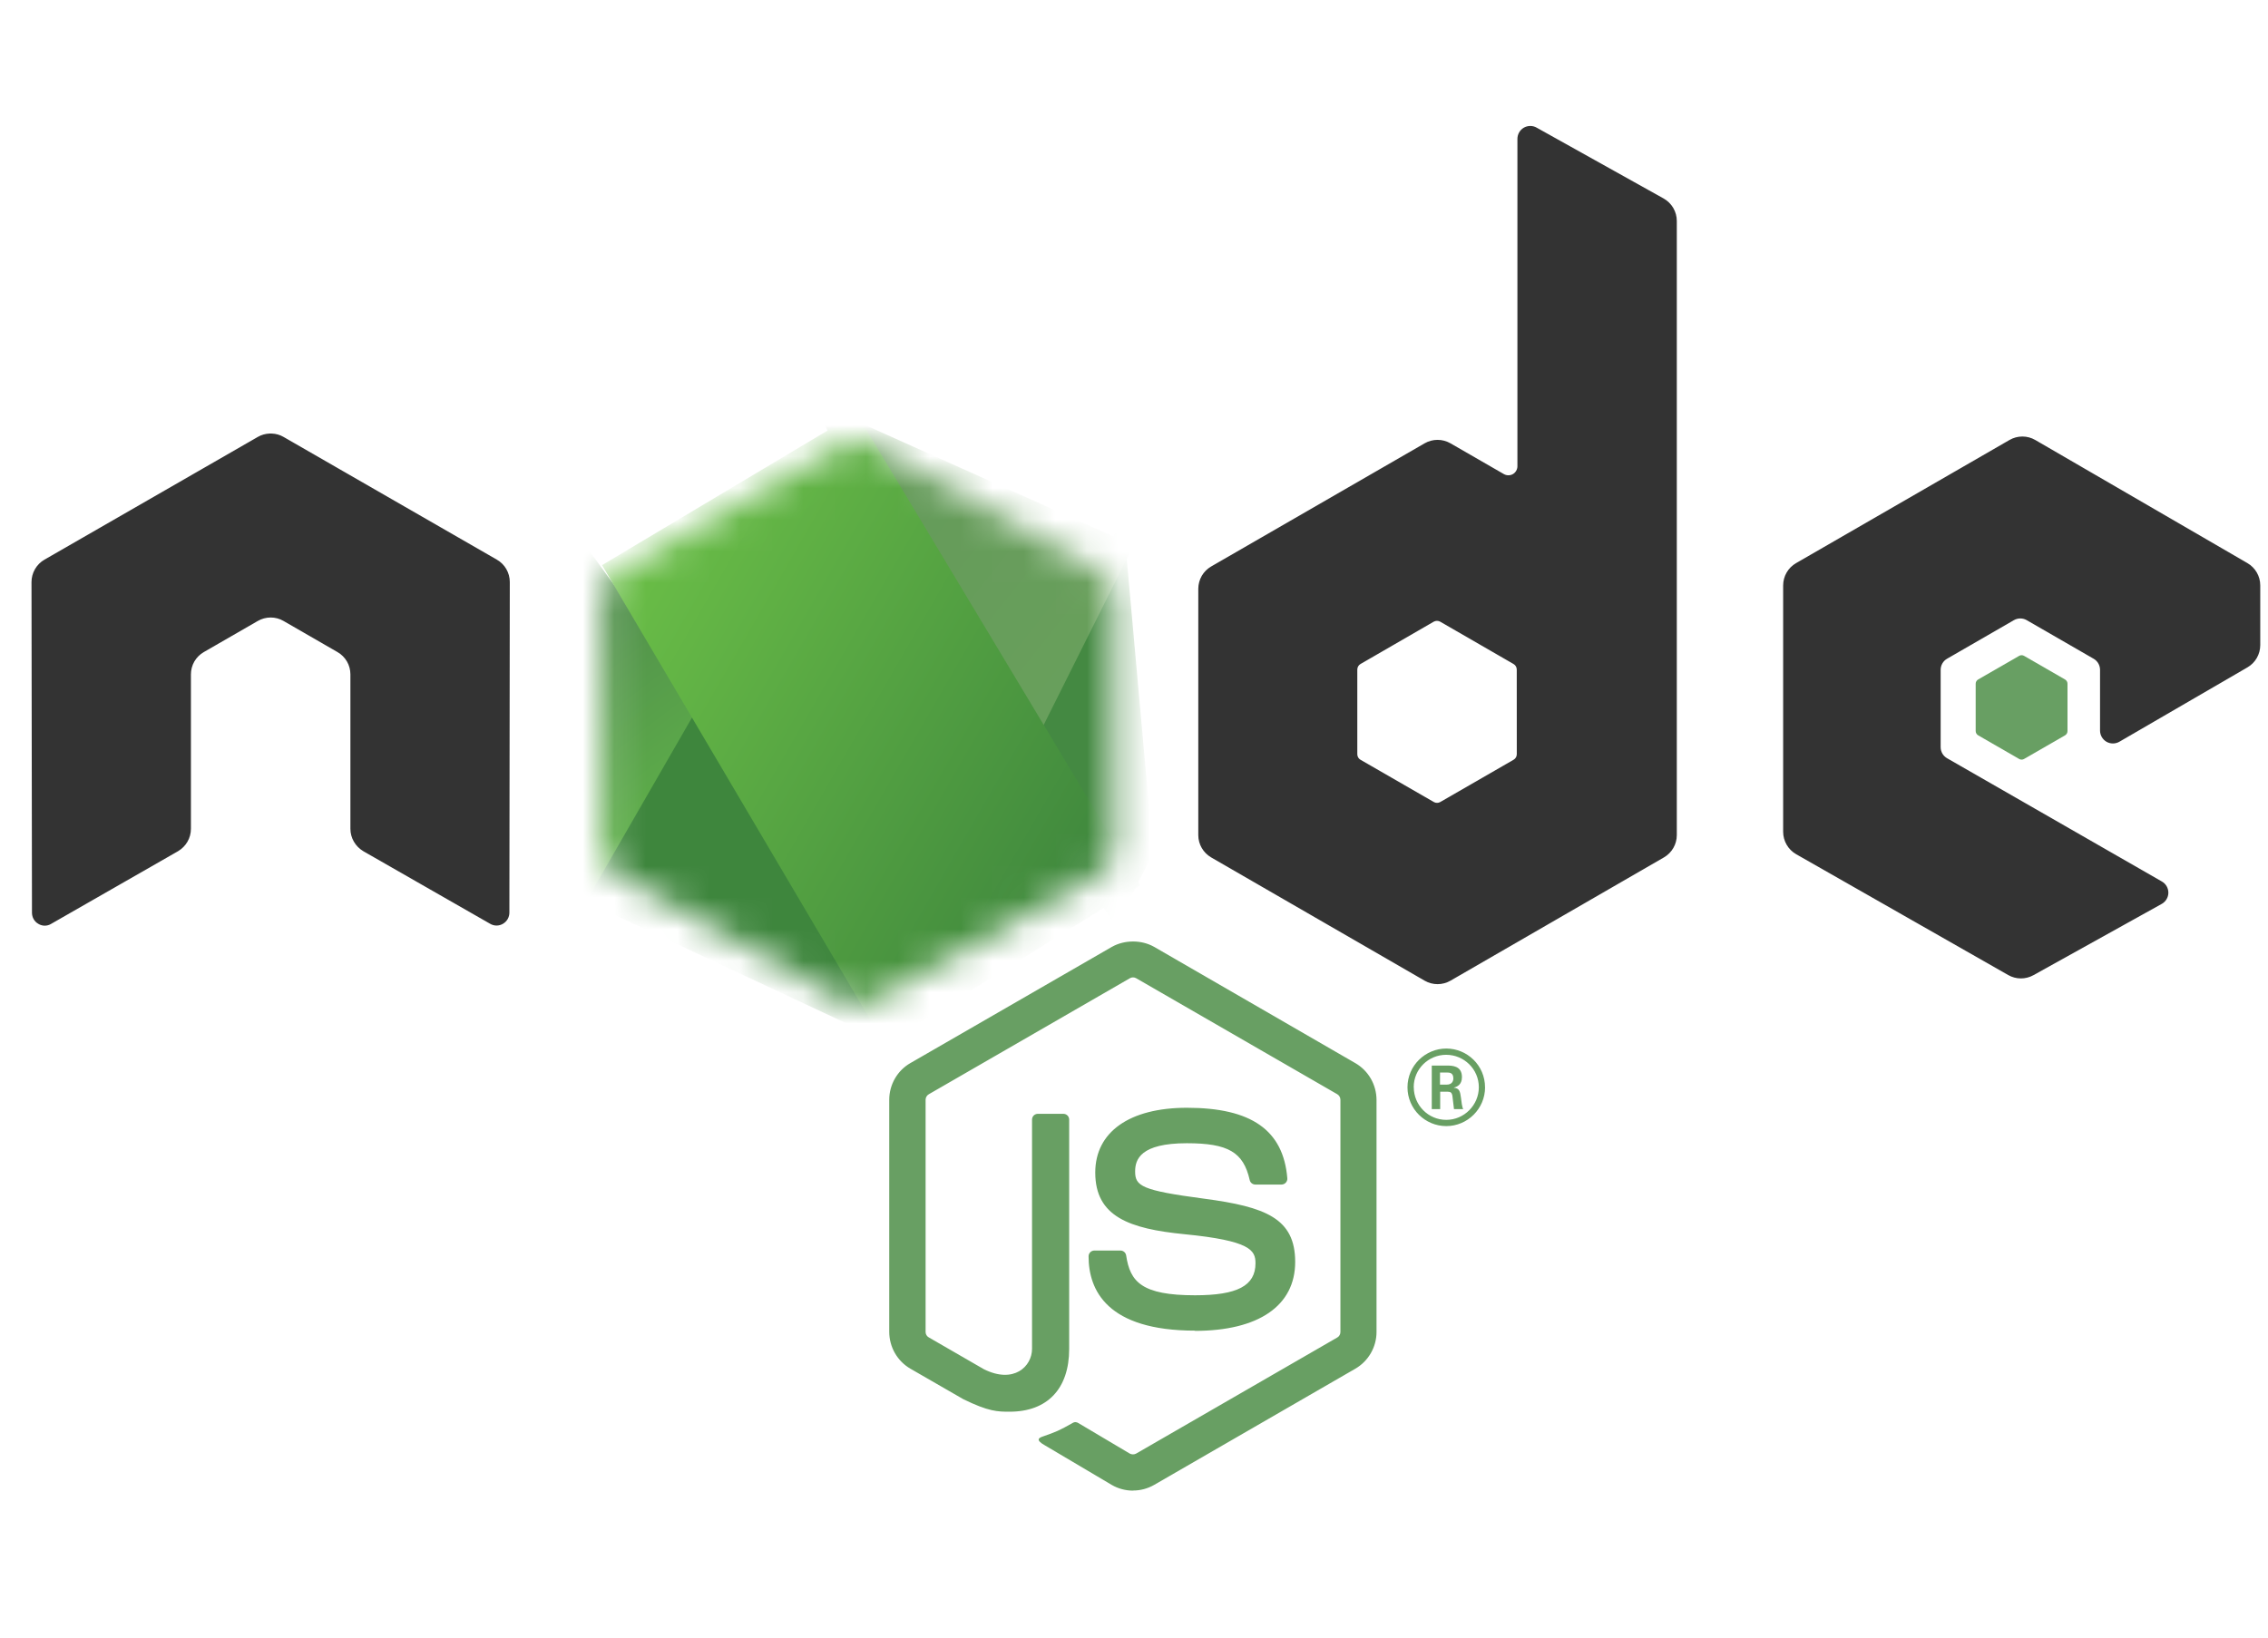 <?xml version="1.0" encoding="UTF-8"?> <svg xmlns="http://www.w3.org/2000/svg" width="72" height="52" viewBox="0 0 72 52" fill="none"><path fill-rule="evenodd" clip-rule="evenodd" d="M16.184 18.483C16.184 18.189 16.029 17.918 15.775 17.772L9.001 13.874C8.887 13.808 8.759 13.771 8.628 13.767H8.558C8.428 13.772 8.3 13.807 8.184 13.874L1.41 17.772C1.285 17.844 1.182 17.948 1.11 18.073C1.038 18.198 1 18.34 1 18.484L1.015 28.982C1.015 29.128 1.09 29.264 1.218 29.336C1.343 29.413 1.5 29.413 1.624 29.336L5.652 27.029C5.906 26.878 6.061 26.611 6.061 26.319V21.415C6.061 21.271 6.098 21.13 6.17 21.005C6.242 20.881 6.345 20.778 6.47 20.706L8.184 19.718C8.309 19.646 8.45 19.608 8.594 19.608C8.734 19.608 8.877 19.645 9.001 19.718L10.714 20.706C10.968 20.851 11.124 21.121 11.124 21.414V26.318C11.124 26.61 11.281 26.878 11.534 27.029L15.559 29.333C15.621 29.37 15.692 29.39 15.764 29.39C15.836 29.39 15.906 29.37 15.968 29.333C16.03 29.297 16.081 29.245 16.117 29.183C16.152 29.122 16.171 29.051 16.171 28.98L16.184 18.483ZM48.152 23.949C48.152 24.022 48.113 24.09 48.049 24.126L45.723 25.467C45.691 25.485 45.656 25.494 45.62 25.494C45.585 25.494 45.549 25.485 45.518 25.467L43.191 24.126C43.127 24.09 43.089 24.022 43.089 23.949V21.263C43.089 21.189 43.127 21.122 43.19 21.085L45.515 19.741C45.579 19.705 45.657 19.705 45.721 19.741L48.049 21.085C48.113 21.122 48.151 21.189 48.151 21.263L48.152 23.949ZM48.78 4.052C48.718 4.017 48.648 3.999 48.576 4C48.505 4.001 48.435 4.02 48.373 4.056C48.249 4.13 48.172 4.264 48.172 4.41V14.806C48.172 14.856 48.158 14.905 48.133 14.949C48.108 14.993 48.072 15.029 48.029 15.054C47.985 15.079 47.936 15.092 47.886 15.092C47.835 15.092 47.786 15.079 47.742 15.054L46.045 14.076C45.921 14.005 45.78 13.967 45.636 13.967C45.493 13.967 45.352 14.005 45.228 14.076L38.451 17.987C38.327 18.059 38.223 18.162 38.151 18.286C38.08 18.41 38.042 18.551 38.041 18.694V26.519C38.041 26.811 38.198 27.08 38.451 27.227L45.228 31.141C45.481 31.287 45.792 31.287 46.046 31.141L52.823 27.226C53.076 27.079 53.232 26.81 53.232 26.517V7.017C53.232 6.871 53.193 6.728 53.119 6.602C53.045 6.477 52.939 6.373 52.812 6.302L48.78 4.052ZM71.347 21.192C71.471 21.12 71.574 21.017 71.645 20.893C71.716 20.768 71.754 20.628 71.754 20.485V18.588C71.754 18.297 71.599 18.027 71.347 17.881L64.613 13.972C64.488 13.899 64.347 13.861 64.203 13.861C64.059 13.861 63.917 13.899 63.792 13.972L57.017 17.882C56.763 18.029 56.608 18.298 56.608 18.591V26.412C56.608 26.706 56.766 26.978 57.02 27.124L63.752 30.961C64 31.103 64.304 31.105 64.555 30.965L68.627 28.702C68.755 28.63 68.837 28.494 68.837 28.347C68.837 28.2 68.759 28.063 68.631 27.991L61.814 24.078C61.686 24.006 61.608 23.87 61.608 23.725V21.271C61.608 21.125 61.684 20.99 61.812 20.917L63.933 19.693C64.059 19.62 64.215 19.62 64.341 19.693L66.463 20.917C66.59 20.989 66.668 21.125 66.668 21.27V23.199C66.668 23.345 66.747 23.481 66.873 23.554C66.999 23.626 67.156 23.626 67.282 23.553L71.347 21.192Z" fill="#333333"></path><path fill-rule="evenodd" clip-rule="evenodd" d="M64.178 20.805C64.15 20.805 64.123 20.812 64.1 20.826L62.798 21.576C62.749 21.604 62.72 21.656 62.72 21.712V23.214C62.72 23.242 62.728 23.269 62.742 23.293C62.756 23.317 62.776 23.336 62.8 23.35L64.1 24.1C64.123 24.114 64.15 24.121 64.178 24.121C64.206 24.121 64.233 24.114 64.256 24.1L65.557 23.35C65.605 23.322 65.635 23.27 65.635 23.214V21.712C65.635 21.656 65.605 21.604 65.557 21.576L64.256 20.826C64.233 20.812 64.206 20.805 64.178 20.805ZM35.968 47.333C35.734 47.333 35.502 47.272 35.297 47.154L33.164 45.891C32.846 45.713 33.001 45.65 33.106 45.614C33.531 45.465 33.617 45.431 34.071 45.174C34.118 45.147 34.181 45.156 34.229 45.185L35.868 46.158C35.927 46.19 36.011 46.19 36.066 46.158L42.456 42.469C42.515 42.436 42.553 42.367 42.553 42.297V34.923C42.553 34.85 42.515 34.784 42.455 34.747L36.068 31.062C36.008 31.027 35.93 31.027 35.871 31.062L29.485 34.747C29.423 34.782 29.384 34.851 29.384 34.922V42.295C29.384 42.365 29.422 42.432 29.483 42.466L31.233 43.477C32.183 43.952 32.763 43.392 32.763 42.829V35.552C32.763 35.448 32.845 35.368 32.949 35.368H33.758C33.859 35.368 33.942 35.448 33.942 35.552V42.832C33.942 44.099 33.251 44.827 32.05 44.827C31.68 44.827 31.389 44.827 30.577 44.427L28.901 43.461C28.697 43.342 28.528 43.172 28.41 42.967C28.293 42.763 28.231 42.531 28.23 42.295V34.922C28.23 34.442 28.486 33.994 28.901 33.757L35.297 30.067C35.701 29.839 36.239 29.839 36.64 30.067L43.028 33.759C43.232 33.877 43.401 34.047 43.519 34.252C43.636 34.456 43.698 34.688 43.699 34.923V42.297C43.699 42.775 43.441 43.221 43.028 43.461L36.64 47.151C36.435 47.269 36.203 47.331 35.967 47.33L35.968 47.333ZM37.94 42.253C35.145 42.253 34.558 40.969 34.558 39.893C34.558 39.791 34.641 39.709 34.743 39.709H35.569C35.66 39.709 35.737 39.775 35.751 39.865C35.876 40.706 36.247 41.13 37.937 41.13C39.284 41.13 39.857 40.826 39.857 40.112C39.857 39.701 39.694 39.396 37.602 39.191C35.852 39.018 34.77 38.633 34.77 37.233C34.77 35.944 35.858 35.176 37.68 35.176C39.725 35.176 40.74 35.886 40.867 37.412C40.87 37.438 40.866 37.464 40.858 37.488C40.85 37.513 40.836 37.535 40.819 37.554C40.801 37.573 40.78 37.588 40.757 37.598C40.733 37.608 40.708 37.614 40.682 37.614H39.852C39.766 37.614 39.69 37.553 39.673 37.47C39.473 36.585 38.99 36.302 37.677 36.302C36.207 36.302 36.036 36.814 36.036 37.198C36.036 37.663 36.237 37.799 38.221 38.062C40.185 38.322 41.117 38.69 41.117 40.071C41.117 41.462 39.956 42.26 37.931 42.26L37.94 42.253ZM45.714 34.441H45.928C46.104 34.441 46.138 34.317 46.138 34.245C46.138 34.057 46.008 34.057 45.936 34.057H45.715L45.714 34.441ZM45.453 33.836H45.928C46.091 33.836 46.411 33.836 46.411 34.201C46.411 34.454 46.249 34.507 46.151 34.539L46.15 34.54C46.336 34.552 46.353 34.671 46.377 34.839L46.379 34.853L46.381 34.866L46.381 34.866C46.394 34.978 46.414 35.156 46.451 35.218H46.158L46.153 35.174L46.153 35.173C46.138 35.058 46.106 34.799 46.106 34.783C46.087 34.705 46.059 34.666 45.962 34.666H45.72V35.219H45.453V33.836ZM44.882 34.524C44.882 35.096 45.344 35.56 45.912 35.56C46.485 35.56 46.947 35.087 46.947 34.524C46.947 33.95 46.478 33.494 45.91 33.494C45.351 33.494 44.88 33.943 44.88 34.522L44.882 34.524ZM47.145 34.527C47.145 35.205 46.59 35.758 45.914 35.758C45.242 35.758 44.682 35.212 44.682 34.527C44.682 33.83 45.255 33.295 45.914 33.295C46.578 33.295 47.144 33.831 47.144 34.527H47.145Z" fill="#689F63"></path><mask id="mask0" maskUnits="userSpaceOnUse" x="19" y="13" width="17" height="19"><path d="M26.765 14.109C27.056 13.946 27.413 13.946 27.703 14.109C29.138 14.912 33.455 17.33 34.891 18.133C35.181 18.295 35.359 18.596 35.359 18.921C35.359 20.528 35.359 25.363 35.359 26.97C35.359 27.295 35.18 27.595 34.891 27.757C33.456 28.56 29.139 30.979 27.703 31.782C27.413 31.944 27.055 31.944 26.765 31.782C25.331 30.979 21.014 28.56 19.578 27.757C19.288 27.595 19.109 27.295 19.109 26.97C19.109 25.363 19.109 20.528 19.109 18.921C19.109 18.596 19.288 18.296 19.578 18.133C21.012 17.33 25.331 14.912 26.765 14.109H26.765Z" fill="#00C853"></path></mask><g mask="url(#mask0)"><path d="M22.859 20.862L18.484 28.57L28.276 33.154L22.859 20.862Z" fill="#3E863D"></path><path d="M31.609 23.637L35.657 16.487L36.609 27.097L35.419 29.404L31.609 23.637Z" fill="#448942"></path><path d="M32.232 24.82L25.773 12.737L35.982 17.32L32.232 24.82Z" fill="url(#paint0_linear)"></path><path d="M22.236 22.32L18.277 29.195V16.904L22.236 22.32Z" fill="url(#paint1_linear)"></path><path d="M28.083 33.154L19.112 17.945L27.19 13.123L36.194 28.113L28.083 33.154Z" fill="url(#paint2_linear)"></path></g><defs><linearGradient id="paint0_linear" x1="27.232" y1="15.029" x2="35.539" y2="21.608" gradientUnits="userSpaceOnUse"><stop stop-color="#649A59"></stop><stop offset="1" stop-color="#69A05C"></stop></linearGradient><linearGradient id="paint1_linear" x1="20.361" y1="18.779" x2="23.997" y2="23.538" gradientUnits="userSpaceOnUse"><stop stop-color="#52914C"></stop><stop offset="1" stop-color="#5DAD49"></stop></linearGradient><linearGradient id="paint2_linear" x1="19.112" y1="18.57" x2="35.362" y2="27.945" gradientUnits="userSpaceOnUse"><stop stop-color="#6BBF47"></stop><stop offset="1" stop-color="#3E863D"></stop></linearGradient></defs></svg> 